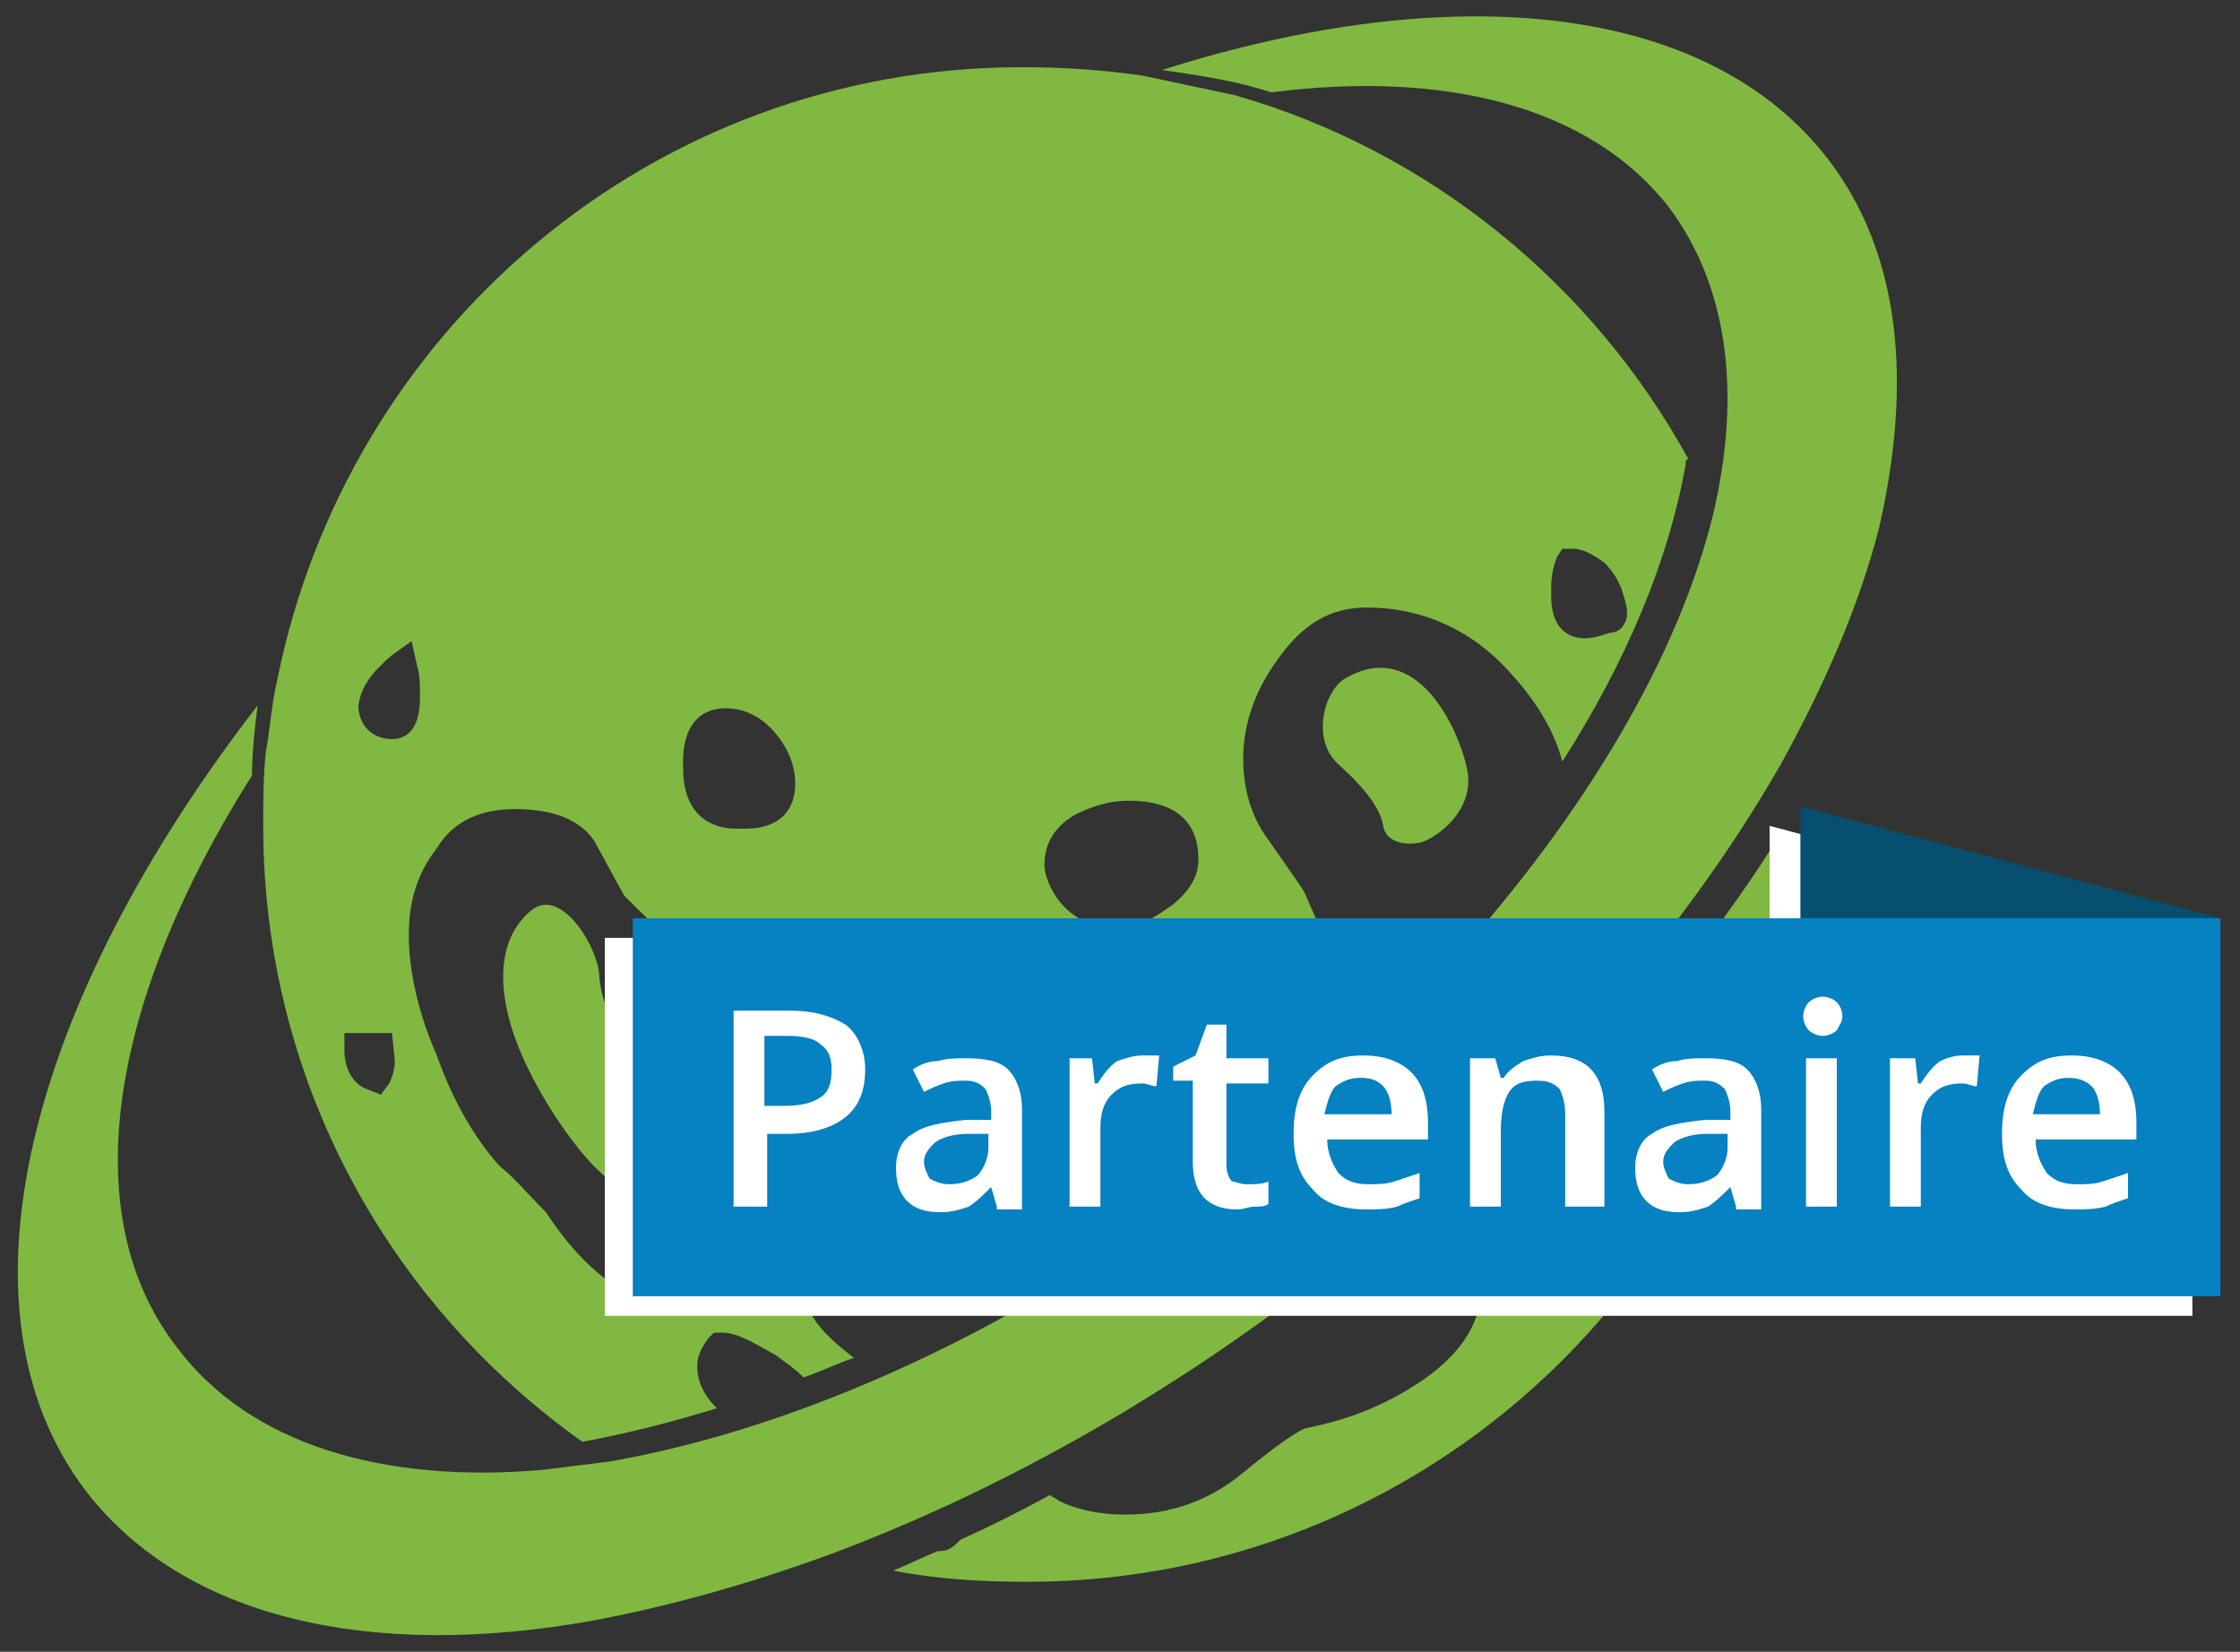 <svg id="Layer_1" xmlns="http://www.w3.org/2000/svg" viewBox="0 0 80 59"><rect x="0" y="0" width="80" height="59" fill="#333333" stroke="none"/><style>.st0{fill:#80b841}.st1{fill:#fff}</style><path class="st0" d="M40.8 2.7c-1.4-.2-2.8-.3-4.3-.3-13.2 0-24.1 9.4-26.6 21.9-.2.8-.3 2.1-.4 2.5-.1.9-.1 1.8-.1 2.7 0 9.1 4.5 17.1 11.4 22 1.6-.3 3.2-.7 4.8-1.2-.5-.5-.7-1-.7-1.5 0-.3.1-.6.4-1l.2-.2h.3c.5 0 1 .3 1.9.8.4.3.7.5 1 .8.6-.2 1.2-.5 1.8-.7-1.2-.9-1.7-1.6-1.7-2.2 0-.4.1-1 .4-1.9.3-1.1.6-1.6 1.1-1.7.9-.2 1.7-.4 2.5-.6.7-.2 1.2-.7 1.6-1.5.3-.6.7-1.3 1-1.9.5-.8 1.4-1.3 2.8-1.3.2 0 .5 0 .9.1.3 0 .5.1.7.1.6 0 1.3-.2 2.3-.6 1.1-.4 2-.7 2.7-.7 1.3 0 2.4.1 3.3.3.3-.3.7-.6 1-1-.5-.3-.9-.7-1.4-1.4-.2-.4-.6-1.1-1.1-2.3-.1-.2-.4-.6-1.3-1.9-.6-.8-.9-1.8-.9-2.9 0-1.2.4-2.4 1.2-3.5.9-1.3 1.9-1.9 3.2-1.9 2 0 3.8.8 5.2 2.4.9 1 1.5 2 1.8 3.1 2.3-3.6 3.8-7.2 4.4-10.6 0-.1 0-.2.1-.2-3.4-6.2-9.2-11-16.2-13l-3.3-.7zM55.4 21c0-.5.1-.8.2-1.1l.2-.3h.4c.3 0 .7.2 1.1.5.4.4.5.7.6.9.2.6.3 1 .1 1.3-.1.2-.3.3-.5.3-.3.1-.6.2-.9.2-.3 0-1.2-.1-1.2-1.5V21zm-17 8.1c.6-.3 1.2-.5 1.9-.5 2.3 0 2.5 1.4 2.5 2.1 0 .6-.3 1.1-.9 1.6-.7.5-1 .7-1.8.8h-.4c-1.7 0-2.4-1.6-2.4-2.2 0-.8.4-1.4 1.1-1.8zm-5.6 8c1 0 1.6.7 1.6 1.8 0 1.4-.9 1.5-1.2 1.5-.4 0-.9-.2-1.3-.5-.5-.4-.7-.8-.7-1.2 0-.3.1-.7.6-1.1.3-.3.6-.5 1-.5zm-1.2-1.6v.5c0 1.2-.3 2.2-.9 2.8-.6.6-1.5.9-2.7.9-1.1 0-1.8-.7-1.8-1.9 0-2.1 1.5-3.6 3.6-3.6 1.3 0 1.8.7 1.8 1.3zm-5.7-10.2c.7 0 1.3.3 1.8.9.5.6.7 1.2.7 1.8 0 .4-.1 1.6-1.8 1.6h-.3c-1.2 0-1.9-.8-1.9-2.1-.1-1.9.9-2.2 1.5-2.2zm-7.5 3.6c1.4 0 2.3.4 2.8 1.1.4.7.7 1.3 1.1 2 .7.7 1.3 1.3 1.8 1.6l.1.1c.7.9 1.1 2 1.3 3.3l.5 3.1c0 .1.2.4.7 1.4.4.7.7 1.4.7 2.1 0 2-1.1 3.1-3 3.1-1.7 0-3.4-1.1-4.9-3.4-.7-.7-1.2-1.3-1.6-1.6l-.1-.1c-.8-.9-1.6-2.2-2.2-3.9-.7-1.6-1-3.1-1-4.3 0-1.2.3-2.2 1-3.1.6-1 1.6-1.4 2.8-1.4zM14 23.4l.7-.5.2.9c.1.3.1.7.1 1.1 0 1.3-.6 1.5-1 1.5-.7 0-1.2-.5-1.2-1.2.1-.7.5-1.2 1.2-1.8zm-1.7 13.5H14l.1 1c0 .3-.1.6-.2.8l-.3.4-.5-.2c-.3-.1-.8-.5-.8-1.4v-.6zm40.5 6.6c-.2.6-.2.9-.2 1 0 .1 0 .2.1.6.1.4.2.7.2.9 0 1.3-.8 2.5-2.4 3.5-1.1.7-2.3 1.2-3.8 1.5-.1 0-.6.2-2.3 1.6-1.2 1-2.6 1.5-4.2 1.5-1 0-1.8-.2-2.4-.5-.1-.1-.2-.1-.3-.2-1.1.6-2.1 1.1-3.2 1.6-.2.2-.4.4-.7.4h-.1c-.5.2-1.1.5-1.6.7 1.5.3 3.1.4 4.8.4 14.9 0 27-12.1 27-26.9-2.7 4.4-6.3 8.6-10.6 12.6-.1.3-.2.7-.3 1.3zm4.3-3l1-.7v1.9c0 .7-.9 1.6-1.4 1.8l-.3.1-.2-.2c-.3-.3-.4-.6-.4-1-.1-.6.3-1.1 1.3-1.9z"/><path class="st0" d="M50.7 30.1c.5-.1 2-1.1 1.7-2.6-.3-1.5-1.8-4.7-4.3-3.3-.8.4-1.3 2.2-.3 3.1 1 .9 1.5 1.6 1.6 2.2.1.6.8.7 1.3.6zm-6.4 9.8c-1.1-.5-2.1-.7-2.9-.7-1 0-1.9.4-2.5 1.1-.5.7-.9 1.3-1.2 1.9-.5.8-.8 1.5-1.4 1.7-.8.3-1.5 1.4-1.7 2.5 2.7-1.5 5.4-3.2 8-5.2.6-.4 1.1-.8 1.7-1.3zm-22.1 2.5c1.1.3 2.5-1.1 1.8-2.6s-2.5-3-2.6-5c-.1-1.1-1.4-3.1-2.4-2.3-.9.7-1.4 2.1-.7 4.3.7 2.2 2.8 5.2 3.9 5.6z"/><path class="st0" d="M65.3 5.7C61 .1 51.9-.8 41.5 2.5c1.4.2 2.7.4 3.9.8 6.2-.8 11.4.5 14.2 4.1 2.1 2.8 2.6 6.6 1.6 10.9-1.2 5-4.5 10.7-9.4 16.1-2.4 2.6-5.1 5.1-8.1 7.5-7.3 5.6-15.1 9.1-21.9 10.3l-2.4.3c-5.7.5-10.5-.9-13.1-4.4C2.6 43.3 4 35.6 9 27.7c0-.8.1-1.7.2-2.5C1 35.8-1.9 46.8 3.1 53.3c3.5 4.5 10.1 6 18 4.6 2.7-.5 5.6-1.3 8.6-2.4 5.6-2.1 11.5-5.3 17.1-9.6 7.4-5.7 13.2-12.3 16.8-18.6 1.6-2.9 2.8-5.7 3.5-8.4 1.2-5.2.8-9.8-1.8-13.2z"/><path class="st1" d="M21.6 33.5h56.7V47H21.6zm41.6-4v4h15.1z"/><path fill="#0681c2" d="M22.6 32.8h56.7v13.5H22.6z"/><path fill="#074f6e" d="M64.3 28.8v4h15z"/><path class="st1" d="M30.9 38.2c0 .7-.2 1.3-.7 1.7s-1.2.6-2.1.6h-.7v2.6h-1.2v-7h2c.9 0 1.5.2 2 .5.4.3.7.9.7 1.6zm-3.5 1.3h.6c.6 0 1-.1 1.3-.3.3-.2.4-.5.4-1 0-.4-.1-.7-.4-.9-.2-.2-.6-.3-1.2-.3h-.8v2.5zm8.2 3.6l-.2-.7c-.3.3-.5.5-.8.7-.3.1-.6.2-1 .2-.5 0-.9-.1-1.2-.4-.3-.3-.4-.7-.4-1.2s.2-1 .6-1.2c.4-.3 1-.4 1.9-.5h.9v-.3c0-.3-.1-.6-.2-.8-.2-.2-.4-.3-.7-.3-.3 0-.5 0-.8.1-.3.1-.5.2-.7.3l-.4-.8c.3-.2.6-.3.9-.3.3-.1.7-.1 1-.1.7 0 1.2.1 1.5.4.3.3.5.8.5 1.4v3.6h-.9zm-1.7-.8c.4 0 .7-.1 1-.3.2-.2.4-.6.4-1v-.5h-.7c-.5 0-.9.1-1.2.3-.2.2-.4.4-.4.7 0 .2.1.4.2.6.2.1.4.2.7.2zm6.9-4.6h.6l-.1 1.1c-.2 0-.3-.1-.5-.1-.5 0-.8.1-1.1.4s-.4.7-.4 1.2v2.8h-1.1v-5.3h.8l.1.9h.1c.2-.3.4-.6.7-.8.3-.1.6-.2.9-.2zm3.7 4.6c.3 0 .6 0 .8-.1v.8c-.1.1-.3.1-.5.1s-.4.1-.6.1c-1.1 0-1.6-.6-1.6-1.7v-2.9h-.7v-.5l.8-.4.4-1.1h.7v1.2h1.5v.9h-1.5v2.9c0 .3.1.5.2.6.1 0 .3.1.5.1zm4.3.9c-.8 0-1.5-.2-1.9-.7-.5-.5-.7-1.1-.7-2 0-.9.2-1.6.7-2.1s1-.7 1.8-.7c.7 0 1.3.2 1.7.6.4.4.6 1 .6 1.8v.6h-3.6c0 .5.2.9.4 1.2.3.3.6.4 1.1.4.3 0 .6 0 .9-.1l.9-.3v.9c-.3.1-.6.2-.8.3-.4.1-.7.1-1.1.1zm-.2-4.7c-.4 0-.6.1-.9.3-.2.2-.3.6-.4 1h2.4c0-.4-.1-.8-.3-1-.2-.2-.4-.3-.8-.3zm8.4 4.6h-1.1v-3.3c0-.4-.1-.7-.2-.9-.2-.2-.4-.3-.8-.3-.5 0-.8.1-1 .4-.2.3-.3.8-.3 1.4v2.7h-1.1v-5.3h.9l.2.7h.1c.2-.3.4-.4.7-.6.3-.1.6-.2 1-.2 1.3 0 1.9.7 1.9 2v3.4zm5 0l-.2-.7c-.3.3-.5.5-.8.7-.3.1-.6.2-1 .2-.5 0-.9-.1-1.2-.4-.3-.3-.4-.7-.4-1.2s.2-1 .6-1.2c.4-.3 1-.4 1.9-.5h.9v-.3c0-.3-.1-.6-.2-.8-.2-.2-.4-.3-.7-.3-.3 0-.5 0-.8.1-.3.1-.5.2-.7.3l-.4-.8c.3-.2.6-.3.9-.3.3-.1.7-.1 1-.1.7 0 1.2.1 1.5.4.3.3.5.8.5 1.4v3.6H62zm-1.7-.8c.4 0 .7-.1 1-.3.2-.2.4-.6.4-1v-.5H61c-.5 0-.9.1-1.2.3-.2.2-.4.4-.4.7 0 .2.1.4.2.6.2.1.4.2.7.2zm4.1-6c0-.2.1-.4.2-.5s.3-.2.5-.2.4.1.5.2c.1.1.2.3.2.5s-.1.3-.2.5c-.1.1-.3.2-.5.2s-.4-.1-.5-.2c-.1-.1-.2-.3-.2-.5zm1.2 6.8h-1.1v-5.3h1.1v5.3zm4.5-5.4h.6l-.1 1.1c-.2 0-.3-.1-.5-.1-.5 0-.8.1-1.1.4s-.4.7-.4 1.2v2.8h-1.1v-5.3h.9l.1.9h.1c.2-.3.4-.6.7-.8.2-.1.5-.2.8-.2zm4 5.5c-.8 0-1.5-.2-1.9-.7-.5-.5-.7-1.1-.7-2 0-.9.2-1.6.7-2.1s1-.7 1.8-.7c.7 0 1.3.2 1.7.6.4.4.6 1 .6 1.8v.6h-3.6c0 .5.2.9.4 1.2.3.3.6.4 1.1.4.3 0 .6 0 .9-.1l.9-.3v.9c-.3.1-.6.2-.8.3-.4.1-.8.1-1.1.1zm-.2-4.7c-.4 0-.6.1-.9.3-.2.2-.3.6-.4 1H75c0-.4-.1-.8-.3-1-.2-.2-.5-.3-.8-.3z"/></svg>